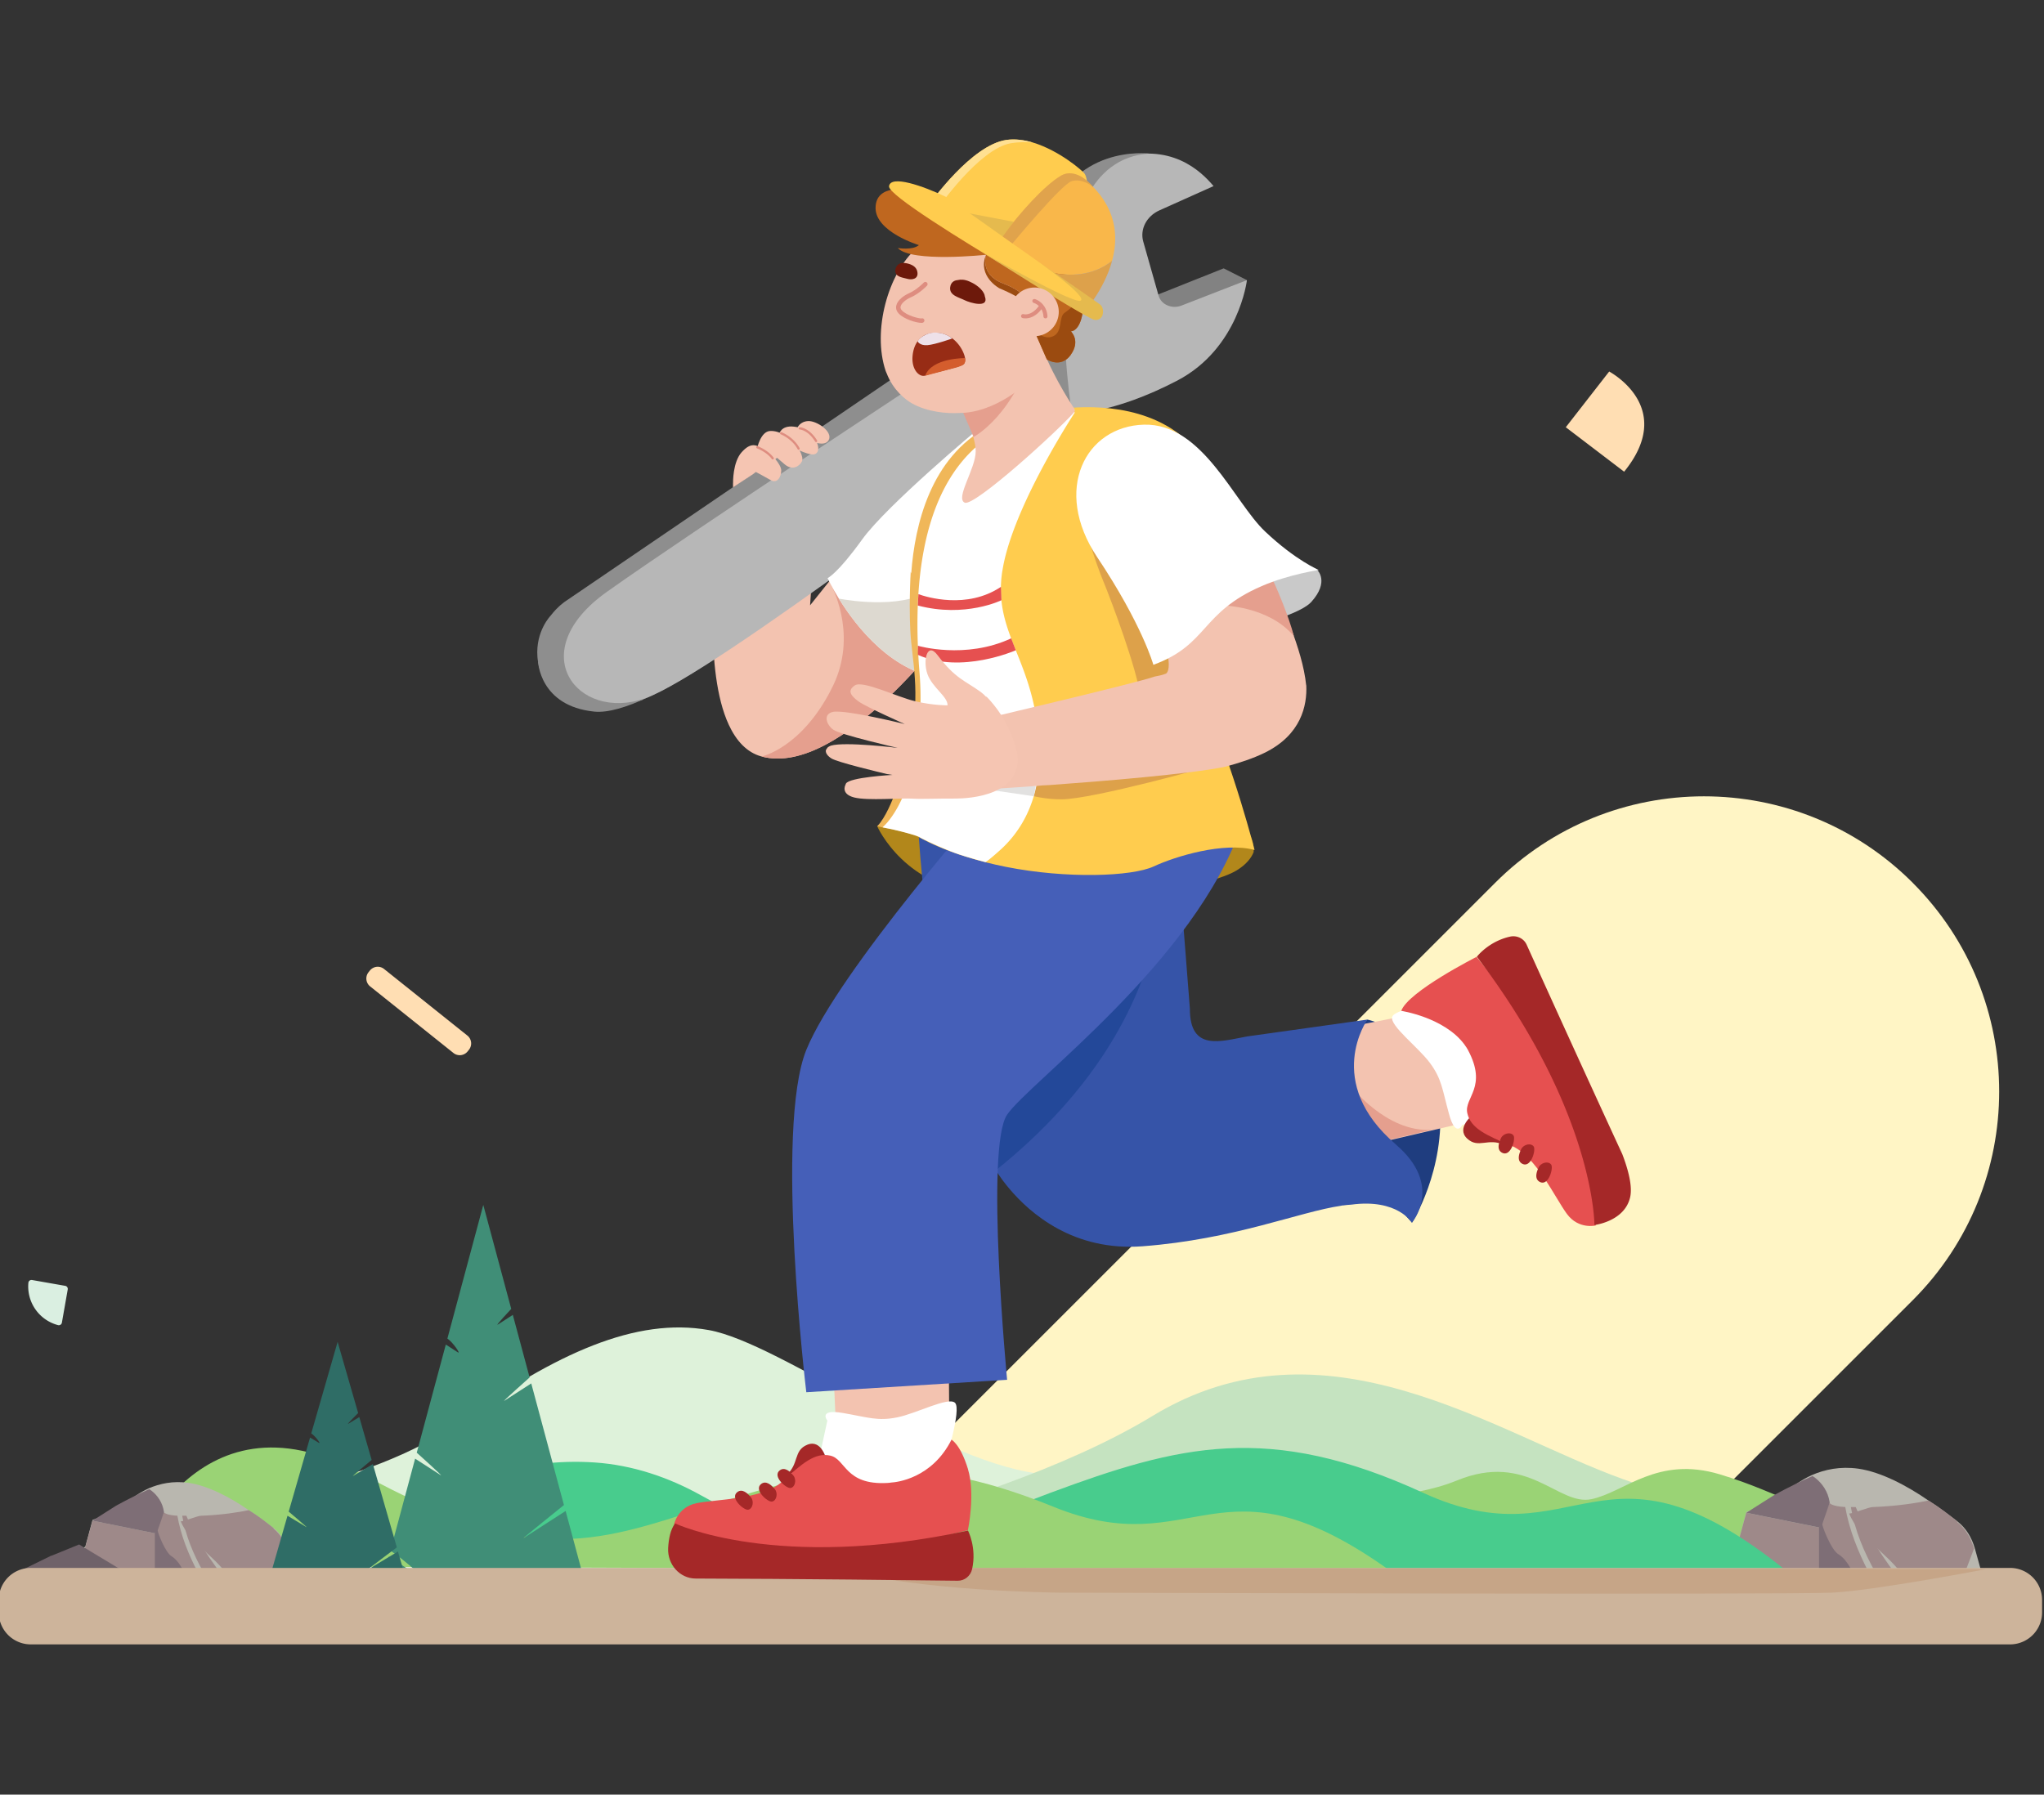 <svg xmlns="http://www.w3.org/2000/svg" width="427" height="375" fill="none" viewBox="0 0 427 375"><rect x="0" y="0" width="427" height="375" fill="#333333" stroke="none"/><g clip-path="url(#a)"><mask id="b" width="564" height="376" x="-69" y="-1" maskUnits="userSpaceOnUse" style="mask-type:luminance"><path fill="#fff" d="M494.5-.604h-563v375h563z"/></mask><g mask="url(#b)"><path fill="#FFDEB3" d="m77.322 206.115 17.402 13.912a2.11 2.11 0 0 0 2.966-.331l.275-.343a2.11 2.11 0 0 0-.331-2.966l-17.402-13.912a2.11 2.11 0 0 0-2.966.33l-.275.344a2.11 2.11 0 0 0 .331 2.966"/><path fill="#FFF5C5" d="M399.58 184.465c-24.09-24.09-63.14-24.09-87.23 0l-153.09 153.09h174.45l65.86-65.86c24.09-24.09 24.09-63.14 0-87.23z"/><path fill="#FFDEB3" d="M339.28 98.576c10.66-13.1-2.18-20.4-3.05-20.91a.2.2 0 0 1-.06-.04l-9.07 11.65 12.19 9.29z"/><path fill="#DEF2DA" d="M41.56 315.015c2.34-.44 34.86-3.87 54.72-18.03s36.56-21.79 51.78-19.06c15.23 2.72 49.08 28.73 70.71 30.16s70.41 24.33 70.41 24.33H3.38s15.4-13.16 38.18-17.4"/><path fill="#C5E3C0" d="M136.82 329.106s67.8-11.27 103.94-33.23c36.13-21.96 71.41 3.56 98.3 13.2s68.06 21.51 68.06 21.51l-291.33 1.83 21.04-3.31z"/><path fill="#9AD375" d="M279.56 313.255s14.84.191 24.77-3.889c14.91-6.13 21.15 5.379 28.15 3.889s13.71-9.109 26.81-5.179 18.5 8.98 27.35 7.32c8.84-1.67 15.34 9.63 15.34 9.63H265.17s-1.87-10.371 14.4-11.771z"/><path fill="#B9B7AF" d="M413.93 328.545h-52.52l3.41-12.619 6.48-2.39s2.73-3.24 7.16-5.29c2.73-1.19 5.97-1.881 9.72-1.361 4.78.68 10.23 3.581 14.67 6.651 2.39 1.53 4.6 3.24 6.14 4.43 1.71 1.36 2.9 3.24 3.58 5.63l1.37 4.94z"/><path fill="#9E8989" d="M385.45 314.906c-2.9-.17-3.24-.85-3.24-.85l-2.22 5.12-15.18-3.07-3.41 12.45h28.99c-2.22-4.26-4.09-8.87-4.94-13.81v.17zM408.98 317.976c-1.53-1.19-3.58-2.9-6.14-4.43-2.39.51-6.65 1.19-11.6 1.36-.85 0-4.09 1.36-4.95 1.36 2.05 4.95 7.5 8.02 10.74 12.28h13.47l1.88-4.94c-.68-2.39-1.88-4.26-3.58-5.63h.18"/><path fill="#9E8989" d="M387.5 314.906h-.85c.85 4.94 2.73 9.38 5.12 13.64h3.92c-3.07-4.26-5.97-8.53-8.02-13.64z"/><path fill="#6F6269" d="m354.91 324.616 6.65-2.72 11.03 6.65h-25.85l8.01-3.93h.16"/><path fill="#7E6E76" d="M380 328.545v-9.38s.51-1.19.68-.68c0 .51 1.88 5.46 3.41 6.31 1.88 1.19 2.9 3.75 2.9 3.75h-7.16z"/><path fill="#7E6E76" d="m382.21 314.056-1.53 4.43-.68.68-15.18-3.07 5.63-3.58s3.58-2.05 8.19-4.09l.51.34c1.53 1.19 2.73 2.9 3.07 5.12v.17z"/><path fill="#48CC8D" d="M70.69 327.006s22.26-23.56 53.6-21.41c7.82.54 15.36 3.07 22.2 6.89 33.51 18.73 47.71 8.8 72.96-.56 26.68-9.89 45.59-14.84 77.84 0s36.98-15.07 75.81 16.25l-302.42-1.18z"/><path fill="#9AD375" d="M26.89 327.026s13.17-38.37 48.43-19.19c35.11 19.19 47.65 15.12 72.41 6.98s42.32-12.21 72.26 0 34.33-12.4 70.37 13.37l-263.47-.97z"/><path fill="#B9B7AF" d="M61.46 328.426H16.4l2.93-10.83 5.56-2.05s2.34-2.78 6.14-4.53c2.34-1.02 5.12-1.61 8.34-1.17 4.1.59 8.78 3.07 12.58 5.7 2.05 1.32 3.95 2.78 5.27 3.8 1.46 1.17 2.49 2.78 3.07 4.83l1.17 4.24z"/><path fill="#9E8989" d="M37.03 316.725c-2.49-.15-2.78-.73-2.78-.73l-1.9 4.39-13.02-2.63-2.93 10.68h24.87c-1.9-3.66-3.51-7.61-4.24-11.85v.15zM57.22 319.356c-1.32-1.03-3.07-2.49-5.27-3.8-2.05.44-5.71 1.02-9.95 1.17-.73 0-3.51 1.17-4.24 1.17 1.76 4.24 6.44 6.88 9.22 10.53h11.56l1.61-4.24c-.58-2.05-1.61-3.66-3.07-4.83h.15z"/><path fill="#9E8989" d="M38.79 316.725h-.73c.73 4.24 2.34 8.05 4.39 11.7h3.36c-2.63-3.66-5.12-7.32-6.88-11.7h-.15z"/><path fill="#6F6269" d="m10.82 325.055 5.71-2.33 9.47 5.71H3.83l6.87-3.37h.13z"/><path fill="#7E6E76" d="M32.35 328.425v-8.05s.44-1.02.59-.58c0 .44 1.61 4.68 2.93 5.41 1.61 1.02 2.49 3.22 2.49 3.22h-6.14.14z"/><path fill="#7E6E76" d="m34.25 315.996-1.32 3.8-.59.59-13.02-2.63 4.83-3.07s3.07-1.76 7.02-3.51l.44.29c1.32 1.02 2.34 2.49 2.63 4.39v.15z"/><path fill="#408E77" d="M118.15 315.736c-2.91 1.88-5.82 3.75-8.74 5.63-.73.47 8.4-6.88 8.4-6.88l-6.83-25.41-5.62 3.619c-.73.47 5.28-4.869 5.28-4.869l-3.51-13.071-3.12 2.011c-.73.47 2.79-3.261 2.79-3.261l-5.84-21.729-7.5 27.93c1.11.71 2.91 3.339 2.18 2.87l-2.51-1.62-6.07 22.59s5.75 5.17 5.01 4.7c-1.78-1.15-3.57-2.3-5.35-3.45l-5.16 19.22c2.97 1.93 8.5 7 7.77 6.53q-4.065-2.626-8.1-5.28l-3.3 12.27h46.09l-5.86-21.82z"/><path fill="#2F6D66" d="M83.15 324.186c-2.14 1.29-4.28 2.57-6.42 3.86-.54.32 6.17-4.71 6.17-4.71l-5.01-17.41-4.13 2.48c-.54.32 3.88-3.34 3.88-3.34l-2.58-8.95-2.29 1.38c-.54.32 2.05-2.23 2.05-2.23l-4.29-14.881-5.51 19.141c.81.49 2.14 2.29 1.6 1.97l-1.85-1.111-4.46 15.481s4.22 3.54 3.68 3.22c-1.31-.79-2.62-1.571-3.93-2.361l-3.79 13.171c2.18 1.32 6.24 4.8 5.7 4.47-1.99-1.2-3.97-2.411-5.95-3.611l-2.42 8.41h33.85l-4.31-14.949z"/><path fill="#CDB49B" d="M6.43 343.605h413.48a6.69 6.69 0 0 0 6.69-6.69v-2.6a6.69 6.69 0 0 0-6.69-6.69H6.43a6.69 6.69 0 0 0-6.69 6.69v2.6a6.69 6.69 0 0 0 6.69 6.69"/><path fill="#C6A587" d="M414.99 327.866s-23.02 4.45-32.25 4.93c-9.23.47-161.33 0-161.33 0s-30.52-.231-46.62-5.161c0 0 240.14.191 240.2.241z"/><path fill="#F3C3B0" d="m183.99 108.796-7.11 8.11-3.63 4.55-4.02 5.03.85-12.67-20.51 4.54s-2.64 21.66 2.69 33.12c1.54 3.3 3.73 5.76 6.84 6.6 16.58 4.47 39.83-27.37 39.83-27.37z"/><path fill="#E59F8E" d="m183.99 108.796-7.11 8.11-3.63 4.55c1.38 2.56 5.83 12.32.37 22.64 0 .02-.01.03-.02.05-6.26 12.19-14.49 13.93-14.49 13.93 16.58 4.47 39.83-27.37 39.83-27.37L184 108.796z"/><path fill="#8E8E8E" d="m160.65 103.036 39.82-33.48-82.44 56.15s-1.53 1.02-2.99 2.93c0 0-3.17 3.23-2.77 8.61v.02c.02.31.07.63.12.95.46 2.81 2.18 7.41 8.44 9.22 2.25.55 5.1.69 8.73.04 1.58-.32 3.15-.74 4.68-1.25 2.34-2.38 3.78-5.64 3.78-9.24 0-7.22-2.71-12.67-9.91-12.77l10.85-7.42 21.68-13.76z"/><path fill="#8E8E8E" d="m200.47 69.545-30.23 23.53 2.64 4.33 19.69-9.52 12.08-11.21-.73-2.63zM112.4 138.206s.3 9.34 11.76 10.49c11.47 1.15 40.03-21.88 40.03-21.88l-51.8 11.4z"/><path fill="#B7B7B7" d="M126.77 123.675c-17.62 12.53-6.22 27.18 7.95 22.27 14.16-4.91 78.77-54.65 78.77-54.65l-11.06-18.31s-58.04 38.16-75.66 50.69"/><path fill="#828282" d="m260.49 58.535-4.86-2.46-16.06 6.4 5.32 3.25 6.57-.61z"/><path fill="#B7B7B7" d="M217.63 57.755c-.15-5.6 1.31-11.22 4.48-16.12 2.45-3.79 6.11-6.98 10.85-8.45 11.62-3.59 17.85 2.51 20.56 5.7l-11.31 5.07c-2.69 1.21-4.11 3.94-3.38 6.52l3.21 11.32c.53 1.86 2.78 2.83 4.77 2.06l13.68-5.32s-1.67 14.24-14.55 20.99c-12.88 6.74-23.95 8.2-25.97 5.48-1.47-1.97-2.1-18.35-2.34-27.25"/><path fill="#8E8E8E" d="M239.99 32.086s-16.39-2.04-21.18 14.96c-4.78 16.99.71 40.38.71 40.38l4.4-1.13s-8.86-52.48 16.06-54.2z"/><path fill="#B2871B" d="M183.26 172.665s5.91 13.44 22.64 13.97 11.96-14.48 11.96-14.48-26.9-6.47-34.6.52z"/><path fill="#fff" d="M204.45 89.556s-19.19 16-24.36 23.19-7.21 8.06-7.21 8.06.82 1.77 2.37 4.28c3.62 5.85 11.28 15.75 22.13 16.73 0 0 9.76-17.64 11.54-33.42.83-7.34-.07-14.27-4.47-18.84"/><path fill="#DDD9D0" d="M197.38 141.816s9.76-17.64 11.54-33.42c-1.89 2.26-8.26 9.72-13.61 14.24-5.69 4.8-17.61 2.91-20.07 2.45 3.62 5.85 11.28 15.75 22.13 16.73z"/><path fill="#F3C3B0" d="m173.74 278.365 1.21 26.6 23.4-.65-.19-27.46z"/><path fill="#1F3D7F" d="M285.66 213.046s13.89 3 15.11 17.25-5.8 25.19-5.8 25.19-26.81-28.19-9.31-42.44"/><path fill="#F3C3B0" d="m278.16 241.076 30.09-7-10.6-22.68s-19.11 4.13-38.65 6.98l19.16 22.69z"/><path fill="#fff" d="M290.84 212.455c-.59 1.85 5.43 6.33 7.9 9.68 2.46 3.34 2.54 5.44 3.96 10.62 1.41 5.18 2.81 2.28 2.81 2.28l14.01-3.18s5.83-16.48-13.11-23.36c-3.77.58-14.96 2.11-15.56 3.96z"/><path fill="#E59F8E" d="M282 226.725s7.53 9.97 17.1 9.36l-19.34 4.48s-4.88-10.58 2.24-13.84"/><path fill="#A52828" d="M307.7 232.916s-3.58 2.76-1.22 4.98 4.4-.24 7.69 1.34z"/><path fill="#E65050" d="M308.46 199.946s-14.32 7.25-15.73 11.28c0 0 8.96 1.35 13.18 7.01.02.03.04.06.07.09.01.02.02.03.03.05 0 .01.01.02.02.04.23.3.44.63.63.98 4.17 7.79-.83 9.93-.14 13.18.7 3.25 4.09 4.7 9.23 6.84s9.17 11 11.61 14.27c2.43 3.27 5.99 2.38 5.99 2.38s1.24-24.64-24.9-56.12z"/><path fill="#E65050" d="M305.98 218.326s.04.05.06.08c0-.01-.01-.02-.02-.04s-.02-.03-.03-.05z"/><path fill="#A52828" d="M340.54 250.185c.54-2.33-.43-5.87-1.64-9.03-1.05-2.27-2.11-4.58-3.18-6.9a7423 7423 0 0 1-16.8-36.86c-.58-1.29-2.03-1.999-3.47-1.679-4.49 1-6.93 4.199-6.93 4.199 24.7 32.501 24.56 56.06 24.56 56.06s6.28-.71 7.46-5.79M320.38 239.555c-.58-.79-2.12-.41-2.6.58-.51 1.05-.88 2.42.19 3.02 1.85 1.03 2.93-2.87 2.42-3.58l-.02-.02zM324.04 243.346c-.58-.79-2.12-.41-2.6.58-.51 1.05-.88 2.42.19 3.02 1.85 1.03 2.93-2.87 2.42-3.58l-.02-.02zM316.16 237.246c-.58-.79-2.12-.41-2.6.58-.51 1.05-.88 2.42.19 3.02 1.85 1.03 2.93-2.87 2.42-3.58l-.02-.02z"/><path fill="#B2871B" d="M259.78 173.025c-7.97-3.08-29.58-1.97-37.77 4.58-9.16 7.33 12.21 10.07 12.21 10.07s18.62-2.44 24.12-5.8c2.03-1.24 3.06-2.6 3.55-3.82.23-3.45-1.98-4.95-2.1-5.03z"/><path fill="#C9C9C9" d="M275.19 119.125s2.6 2.38-1.25 6.65c-3.84 4.27-27.1 8.45-27.1 8.45s17.96-17.37 28.35-15.1"/><path fill="#3654A8" d="M291.61 239.146c-15.26-13.03-5.95-26.1-5.95-26.1l-25.11 3.52c-5.43.98-12.01 3.26-11.98-5.81l-3.36-43.05-53.63.31s1.21 45.48 15.32 74.77c.2.34.42.65.62.98l.03-.04s.12.23.36.62c.46.72.93 1.44 1.43 2.12.1.13.2.27.3.4.37.5.76.96 1.15 1.44 4.44 5.31 13.55 13.2 27.9 12.11 19.22-1.46 32.66-7.19 41.54-8.48.11-.04.18-.07.18-.07v.04c.65-.09 1.29-.16 1.89-.19 9.67-1.3 12.66 3.77 12.66 3.77s6.69-7.76-3.36-16.33z"/><path fill="#234899" d="m242.57 174.725-45.19 43.17s5.1 16.32 10.66 26.64c41.94-33.62 34.53-69.81 34.53-69.81"/><path fill="#455FB8" d="M208.95 164.656c-1.62 1.66-33.87 38.33-40.51 54.73s0 71.529 0 71.529l41.95-2.599s-4.64-48.6 0-55.4 39.29-32 49.03-60.54l-50.47-7.73z"/><path fill="#F0B759" d="M206.45 89.146c-12 6.44-15.35 20.41-16.09 30.69l-.11-.36s-.51 8.55.1 14.65c.61 6.11 2.14 13.84-1.22 24.52-.35 1.1-.55 1.93-.66 2.55-.4 1.31-.8 2.54-1.17 3.66-.81 2.28-2.31 6.02-4.05 7.8l1.15.24v.02c2.15.34 4.01.79 6.46 1.5l.81-.31s4.89-9.16 6.92-17.71c2.04-8.55-.41-19.13-2.04-34.6s6.92-24.22 6.92-24.22c4.86-7.59 11.75-10.99 16.04-11.89-4.44.35-8.95 1.49-13.08 3.44z"/><path fill="#DE5557" d="M222.83 85.586h-.01c-.67-.21-1.83-.19-3.29.12 1.11-.09 2.21-.13 3.3-.11z"/><path fill="#FFCC4E" d="M251.06 144.746c-1.59-3.81.17-8.591.21-13.19 1.16-11.811 5.53-32.03-4.07-40.16-9.1-7.71-22.43-6.47-26.75-5.81-.16 0-.33 0-.5-.01-.64.1-.99.18-.99.18l.07.09c-4.31 1.05-10.86 4.46-15.54 11.77 0 0-8.55 8.749-6.92 24.219s4.07 26.05 2.04 34.6c-2.04 8.55-6.92 17.71-6.92 17.71l-.29.43s6.16 4.06 18.78 6.57c12.61 2.5 26.25 2.03 30.84-.1 4.59-2.14 14.62-5.16 21.06-3.44 0 0-3.95-15.849-11.02-32.829z"/><path fill="#DDA14A" d="M209.79 164.255s5.34 2.8 11.98 2.77c6.65-.03 31.35-6.99 31.35-6.99l-10.4-5.4-22.28 3.28-10.65 6.33zM248.87 145.626c-.17-.58-.51-1.31-.98-2.14l-.32-.69.89 1.4-18.11-44.78c-4.27 3.05-3.26 11.19-3.26 11.19s.36 3.6 4.12 12.65c.59 1.5 6.4 16.5 7.17 22.97.81 6.82 12.01 4.78 10.48-.61z"/><path fill="#fff" d="M209.39 119.365c1.84-12.17 13.03-29.89 15.12-33.14-.08-.18-.19-.44-.36-.5-1.09-.01-3.51-.12-4.62-.03-1.78.37-3.75 1.01-5.92 2.16-21.21 7.03-23.11 33.18-21.52 52.68.35 4.31.26 8.16-.13 11.57-.02.28-.04.54-.08.84-1.53 15.16-7.43 19.84-7.43 19.84l-.04.1c.47.1 1.06.22 1.72.36.27.05.6.13.96.22 1.59.37 3.37.84 4.73 1.33.26.09.44.2.59.31a73 73 0 0 0 6.99 3.09c2.15.81 6.48 1.95 6.48 1.95.66-.41 1.88-1.47 2.74-2.24 3.94-3.42 8.86-9.97 8.49-21.3-.61-18.72-9.77-23.81-7.73-37.25z"/><path fill="#E2E1E0" d="m207.31 165.115 8.66 1.27.42-2.12s-7.45-.16-9.09.86z"/><path fill="#fff" d="M192.42 175.116c-.15-.11-.34-.21-.59-.31.19.1.39.2.59.31"/><path fill="#E65050" d="m209.21 125.425-.11-2.8c-7.15 4.78-15.61 2.11-17.24 1.53-.04.7-.09 1.58-.13 2.37 9.9 2.63 17.47-1.1 17.47-1.1zM191.75 134.935s9.9 2.93 19.49-1.55l.97 2.49s-11.39 5.05-20.46.96z"/><path fill="#F3C3B0" d="M200.17 83.326s3.66 7.32 3.66 10.97-4.34 9.83-2.29 10.74c1.99.88 19.4-14.94 22.84-18.89.19-.21.2-.51.05-.75-1.09-1.64-5.36-8.29-7.53-14.98l-16.73 12.9z"/><path fill="#E59F8E" d="M203.39 91.296s8.72-4.47 12.98-20l-17.24 10.14z"/><path fill="#F3C3B0" d="M272.87 143.205c-.81-7.87-5.32-16.75-7.51-23.12l-22.69 11.8s2.6 7.55.93 8.86c-.43.18-.88.31-1.29.4-.37.08-.72.15-1.08.22h-.01c-3.58 1.32-36.96 9.16-37.08 9.19-1.18 1.64-1.74 3.59-1.46 5.49.06 2.71.88 7.27 5.55 8.74.05 0 3.31-.2 8.18-.54.81-.1 1.74-.17 2.8-.2 11.5-.83 28.93-2.27 36.63-3.8 3.17-.84 6.02-1.81 8.31-2.93 7.69-3.75 8.93-9.92 8.74-14.12z"/><path fill="#E59F8E" d="M270.29 132.895c-.95-3.84-3.76-10.57-4.93-12.81l-11.5 6.11 1.42.31s9.7.08 15 6.4z"/><path fill="#F5C5B2" d="M212.48 160.096c.41-1.65-.02-4.03-1.79-7.91-1.79-3.92-4.69-6.71-4.69-6.71s.03.07.08.21c-.35-.39-.74-.76-1.2-1.1-3.34-2.41-5.3-2.76-9.04-7.71-2.16-2.85-3.09 1.17-2.09 3.98 1 2.82 4.31 4.75 4.19 6.53 0 0-2.94.04-6.74-.85s-10.93-4.43-12.62-3.32c-1.68 1.11-.79 2.22.8 3.37 1.6 1.15 9.62 4.71 9.62 4.71s-12.46-3.08-14.99-2.54c-2.12.46-1.4 2.66.07 3.72 1.47 1.07 13.45 3.8 13.45 3.8s-11-1.35-13.95-.47c-.02 0-.03.02-.05.02-.25.1-.44.21-.6.33q-.24.285-.39.57c-.14.56.3 1.22 1.16 1.76 1.23.77 9.54 2.77 11.6 3.26.7.11 1.13.18 1.13.18s-8.98.48-9.71 1.81c-.06.11-.1.22-.13.33-.01.03-.96 1.85 1.86 2.57 2.84.72 9.84.07 12.29.25 1.68.12 5.62-.06 8.43-.01v-.02s11.95.48 13.3-6.79z"/><path fill="#fff" d="M240.94 138.906s-2.33-8.4-11.73-22.48-2.46-27.37 9.78-27.69 18.82 16.2 25.27 22.3 11.25 8.07 11.25 8.07-6.26.9-11.93 3.36c-12.86 5.56-11.09 12.21-22.63 16.45zM199.51 293.125c-1.42-1.32-8.04 2.24-12.11 3.05s-6 0-11.3-.92c-5.29-.92-3.26 1.58-3.26 1.58l-3.05 14.04s12.46 12.26 26.71-1.98c1.07-3.66 4.43-14.45 3-15.77z"/><path fill="#A52828" d="M172.67 305.086s-.98-4.41-4-3.21c-3.01 1.2-1.65 4.09-4.47 6.4z"/><path fill="#E65050" d="M202.21 306.955c-1.6-5.21-3.44-6.12-3.44-6.12-4.09 8.14-11.5 8.89-12.58 8.95-.27.04-.55.08-.84.09-8.83.48-8.64-4.96-11.88-5.71s-5.99 1.72-10.11 5.46-13.85 3.65-17.84 4.47-4.7 4.42-4.7 4.42 21.79 11.56 61.38 1.22c0 0 1.6-7.58 0-12.79z"/><path fill="#A52828" d="M202.21 319.815s1.87 3.56.87 8.05c-.32 1.44-1.57 2.45-2.99 2.44-7.66-.1-34.2-.41-54.76-.46-3.3 0-5.93-2.92-5.75-6.37.1-1.92.48-3.85 1.44-5.15 0 0 21.29 10.1 61.19 1.5zM161.29 313.765c.96-.19 1.27-1.75.57-2.6-.74-.9-1.82-1.83-2.81-1.11-1.71 1.24 1.36 3.87 2.22 3.71h.03zM156.3 315.466c.96-.19 1.27-1.75.57-2.6-.74-.9-1.82-1.83-2.81-1.11-1.71 1.24 1.36 3.87 2.22 3.71h.03zM165.17 310.925c.96-.19 1.27-1.75.57-2.6-.74-.9-1.82-1.83-2.81-1.11-1.71 1.24 1.36 3.87 2.22 3.71h.03z"/><path fill="#F3C3B0" d="M185.2 77.965q-.09-.24-.18-.45c-2.85-8.44.55-20.48 6.42-25.61 7.38-6.44 19.09 1.07 19.09 1.07l-.05.05c3.67 1.48 7.62 4.33 9.65 9.17 3.18 7.6-.35 11.86-3.02 15.19-2.52 3.13-9.37 8.86-16.65 8.91-2.55.15-6.72-.15-10.08-2.08-1.17-.71-3.8-2.62-5.17-6.26z"/><path fill="#6D190B" d="M188.94 54.956s2.32.13 2.68 1.75c.37 1.63-1.14 1.82-2.06 1.56s-2.29-.37-2.5-1.38c-.2-1.01.6-2.14 1.87-1.93zM205.79 62.056s-.03-.07-.05-.1c-.04-.84-1.13-2.25-3.25-3.15-1.01-.43-1.79-.43-2.36-.29-.42.02-1.49.2-1.64 1.54-.18 1.68 1.78 2.05 3 2.66 1.23.61 5.09 1.69 4.29-.66z"/><path fill="#DE8D80" d="M192.48 67.466c-1.03 0-3.66-.76-4.78-2-.43-.47-.59-1.03-.47-1.6.25-1.15 1.57-2.1 2.62-2.57 1.69-.74 3.11-2.23 3.12-2.24.18-.19.47-.2.66-.02s.2.47.02.66c-.06.07-1.56 1.64-3.43 2.46-.92.4-1.93 1.18-2.08 1.9-.06.28.02.52.25.78 1.02 1.13 3.66 1.76 4.12 1.7.24-.09.5.05.58.29.09.24-.06.52-.3.6-.07.03-.18.04-.31.04"/><path fill="#BF671F" d="M226.33 63.616c.03-.48-.06-.98-.24-1.49-1.82-5.28-13.5-11.92-14.97-12.74l.08-.37-21.39-9.36s-6.83-1.34-6.9 3.73c-.08 5.07 9.05 7.83 9.05 7.83-1.31 1.13-4.4.61-4.4.61 2.76 3.09 18.43 1.41 18.43 1.41s-1.37 4.11 3.5 5.96 6.28 4.43 6.43 5.99l-.13-.05c.55 1.66.13 3.61.13 3.61l2.77 6.33s2.92 1.98 5.02-.97 0-4.87 0-4.87 2.32.13 2.65-5.62z"/><path fill="#9B4B10" d="M209.48 59.196c-4.87-1.85-3.5-5.96-3.5-5.96-1.84 4.51 2.79 7 2.79 7s5.23 2.14 6.49 3.88c.23.31.39.66.51 1.02l.13.05c-.14-1.56-1.56-4.15-6.43-5.99zM223.69 74.106c2.09-2.96 0-4.87 0-4.87s2.32.13 2.65-5.62c.03-.48-.06-.98-.24-1.49-.91.89-2.73 2.6-3.69 3.23-1.32.86-.32 3.99-2.43 4.92-2.11.94-4.07-1.51-4.07-1.51l2.77 6.33s2.92 1.98 5.02-.97z"/><path fill="#972C15" d="M193.32 78.465c1.25-.46 5.16-1.25 7.49-2.08 1.04-.37.94-1.46.51-2.54-.31-.77-.74-1.48-1.26-2.08-.94-1.11-2.16-1.88-3.44-2.12a6.2 6.2 0 0 0-1.52-.1c-1.34.07-2.33.57-3.05 1.34-.84.89-1.29 2.14-1.41 3.48-.27 2.88 1.44 4.56 2.69 4.1z"/><path fill="#D45D2D" d="M199.33 76.915s1.33-.32 1.92-.72.35-1.37.35-1.37-6.91-.07-8.31 3.64l-.02.05 6.04-1.61z"/><path fill="#EEE1E9" d="M195.7 69.495c-.77-.05-1.6.06-2.41.49-.03.01-.05.01-.08.03-1.21.62-1.52 1.32-1.52 1.32s.43.92 2.07.79c1.65-.14 5.17-1.4 5.17-1.4-1.44-1.21-3.24-1.21-3.24-1.21z"/><path fill="#F9B74A" d="M232.32 54.506c1.4-5.15.95-11.35-5.39-16.77-12.16-10.38-23.85-6.91-32.5 4.55 0 0 9.58 5.86 18.56 12.21.02.01 11.06 6.51 19.34 0z"/><path fill="#DDA14B" d="M226.34 65.346s4.31-4.67 5.98-10.84c-8.27 6.5-19.31 0-19.34 0 5.41 3.83 10.6 7.83 13.35 10.84z"/><path fill="#FFCC4E" d="M226.58 36.296c-.35-.55-5.25-4.83-10.76-6.5-1.84-.56-3.76-.82-5.59-.56-7.29 1.06-15.79 13.07-15.79 13.07l1.6 1.05 12.22 8.03c3.02-5.54 11.54-14.08 13.91-14.94s4.87 1.46 4.87 1.46 0-.88-.47-1.62z"/><path fill="#E5BA4E" d="m196.05 43.366 15.74 2.98-3.52 5.04z"/><path fill="#FFE092" d="M211.21 29.926c1.64-.27 3.19-.27 4.61-.12-1.84-.56-3.76-.82-5.59-.56-7.29 1.06-15.79 13.07-15.79 13.07l1.6 1.05s8.59-12.34 15.16-13.44z"/><path fill="#FFCC4E" d="m228.42 62.816-20.12-14.22c-4.07-2.89-7.45-5.27-8.41-5.95l-.33-.23q-.72-.555-1.32-.93l-.05-.03h.01c-.23-.13-.45-.26-.65-.35-4.69-2.24-11.52-4.64-11.83-2.18-.22 1.81 15.99 11.75 24.63 16.91 0 0 5.57 3.43 10.24 6.22.01 0 8.36 5.87 9.06 4.15s-1.24-3.38-1.24-3.38z"/><path fill="#E5BA4E" d="M230.27 66.006c.29-.81.21-1.86-.45-2.37-1.1-.85-12.51-8.67-12.51-8.67s9.86 6.97 8.45 7.85c-1.42.88-20.62-10.14-20.62-10.14s18.83 12.01 23.26 14.1c.47.13 1.37.22 1.87-.78z"/><path fill="#E0A34C" d="M211.51 50.876s10.13-12.23 12.3-12.99 4.51 1.13 4.51 1.13-3.32-4.28-6.73-2.27-8.68 7.8-12.11 12.68l2.03 1.44z"/><path fill="#F3C3B0" d="M216.771 70.2a5.075 5.075 0 0 0 4.363-5.7 5.076 5.076 0 0 0-5.691-4.374 5.074 5.074 0 0 0-4.362 5.7 5.075 5.075 0 0 0 5.69 4.373"/><path fill="#DE8D80" d="M213.81 66.505c-.12-.02-.19-.04-.21-.05a.424.424 0 0 1-.28-.53c.07-.22.3-.34.52-.28.07.02 1.65.44 3.25-1.8.14-.19.4-.23.59-.1.19.14.23.4.1.59-1.64 2.29-3.38 2.25-3.97 2.16z"/><path fill="#DE8D80" d="M218.33 66.516a.416.416 0 0 1-.35-.39c-.13-2.24-1.94-2.81-2.02-2.83a.417.417 0 1 1 .24-.8c.85.25 2.48 1.32 2.62 3.59.01.23-.16.43-.39.44h-.09z"/><path fill="#F5C5B2" d="M153.14 100.915s-.1-4.33 1.81-6.44 3.02-1.51 4.53-.7 3.72 3.22 3.72 4.53-.81 2.82-2.21 2.01-3.08-1.69-3.08-1.69l-.65.49-4.13 2.72v-.91z"/><path fill="#F5C5B2" d="M158.17 93.676s.71-3.52 2.72-3.62 4.13 1.41 5.03 2.42 2.02 3 1.61 3.91-1.9 2.11-3.63.62c-1.37-1.19-1.56-1.34-1.56-1.34l-1.11.79-3.07-2.78z"/><path fill="#F5C5B2" d="M162.75 90.756s.35-1.91 3.07-1.61 3.62 1.51 4.43 2.62 1.01 2.72 0 3.12-3.83-1.05-3.83-1.05z"/><path fill="#F5C5B2" d="M166.57 89.416s.5-1.36 2.29-1.43 5.16 2.22 4.27 3.94-4.17 0-4.17 0l-2.4-2.5z"/><path fill="#DE8D80" d="M166.84 93.975c-.08 0-.16-.04-.21-.12-1.2-2.2-3.49-3.09-3.52-3.1a.24.24 0 0 1-.14-.3c.04-.12.18-.18.3-.14.1.04 2.47.96 3.76 3.31.06.11.02.26-.09.32-.04.02-.07.03-.11.03zM170.49 92.375c-.08 0-.15-.04-.2-.11-1.5-2.42-3.21-2.52-3.22-2.52-.13 0-.23-.11-.23-.24s.13-.22.24-.23c.08 0 1.96.09 3.61 2.75.07.11.03.25-.08.32q-.06.03-.12.03M161.43 95.995c-.07 0-.14-.03-.19-.09-1.09-1.47-3.08-2.21-3.1-2.22-.12-.04-.18-.18-.14-.3s.18-.18.3-.14c.09.03 2.13.8 3.31 2.38.08.1.06.25-.05.33-.04.03-.09.05-.14.05z"/><path fill="#DAEFE1" d="M5.93 268.046a8.355 8.355 0 0 0 6.2 8.85c.36.09.73-.14.8-.52l1.22-6.94a.65.65 0 0 0-.52-.75l-6.94-1.22c-.37-.06-.72.2-.76.57z"/></g></g><defs><clipPath id="a"><path fill="#fff" d="M0 0h427v375H0z"/></clipPath></defs></svg>